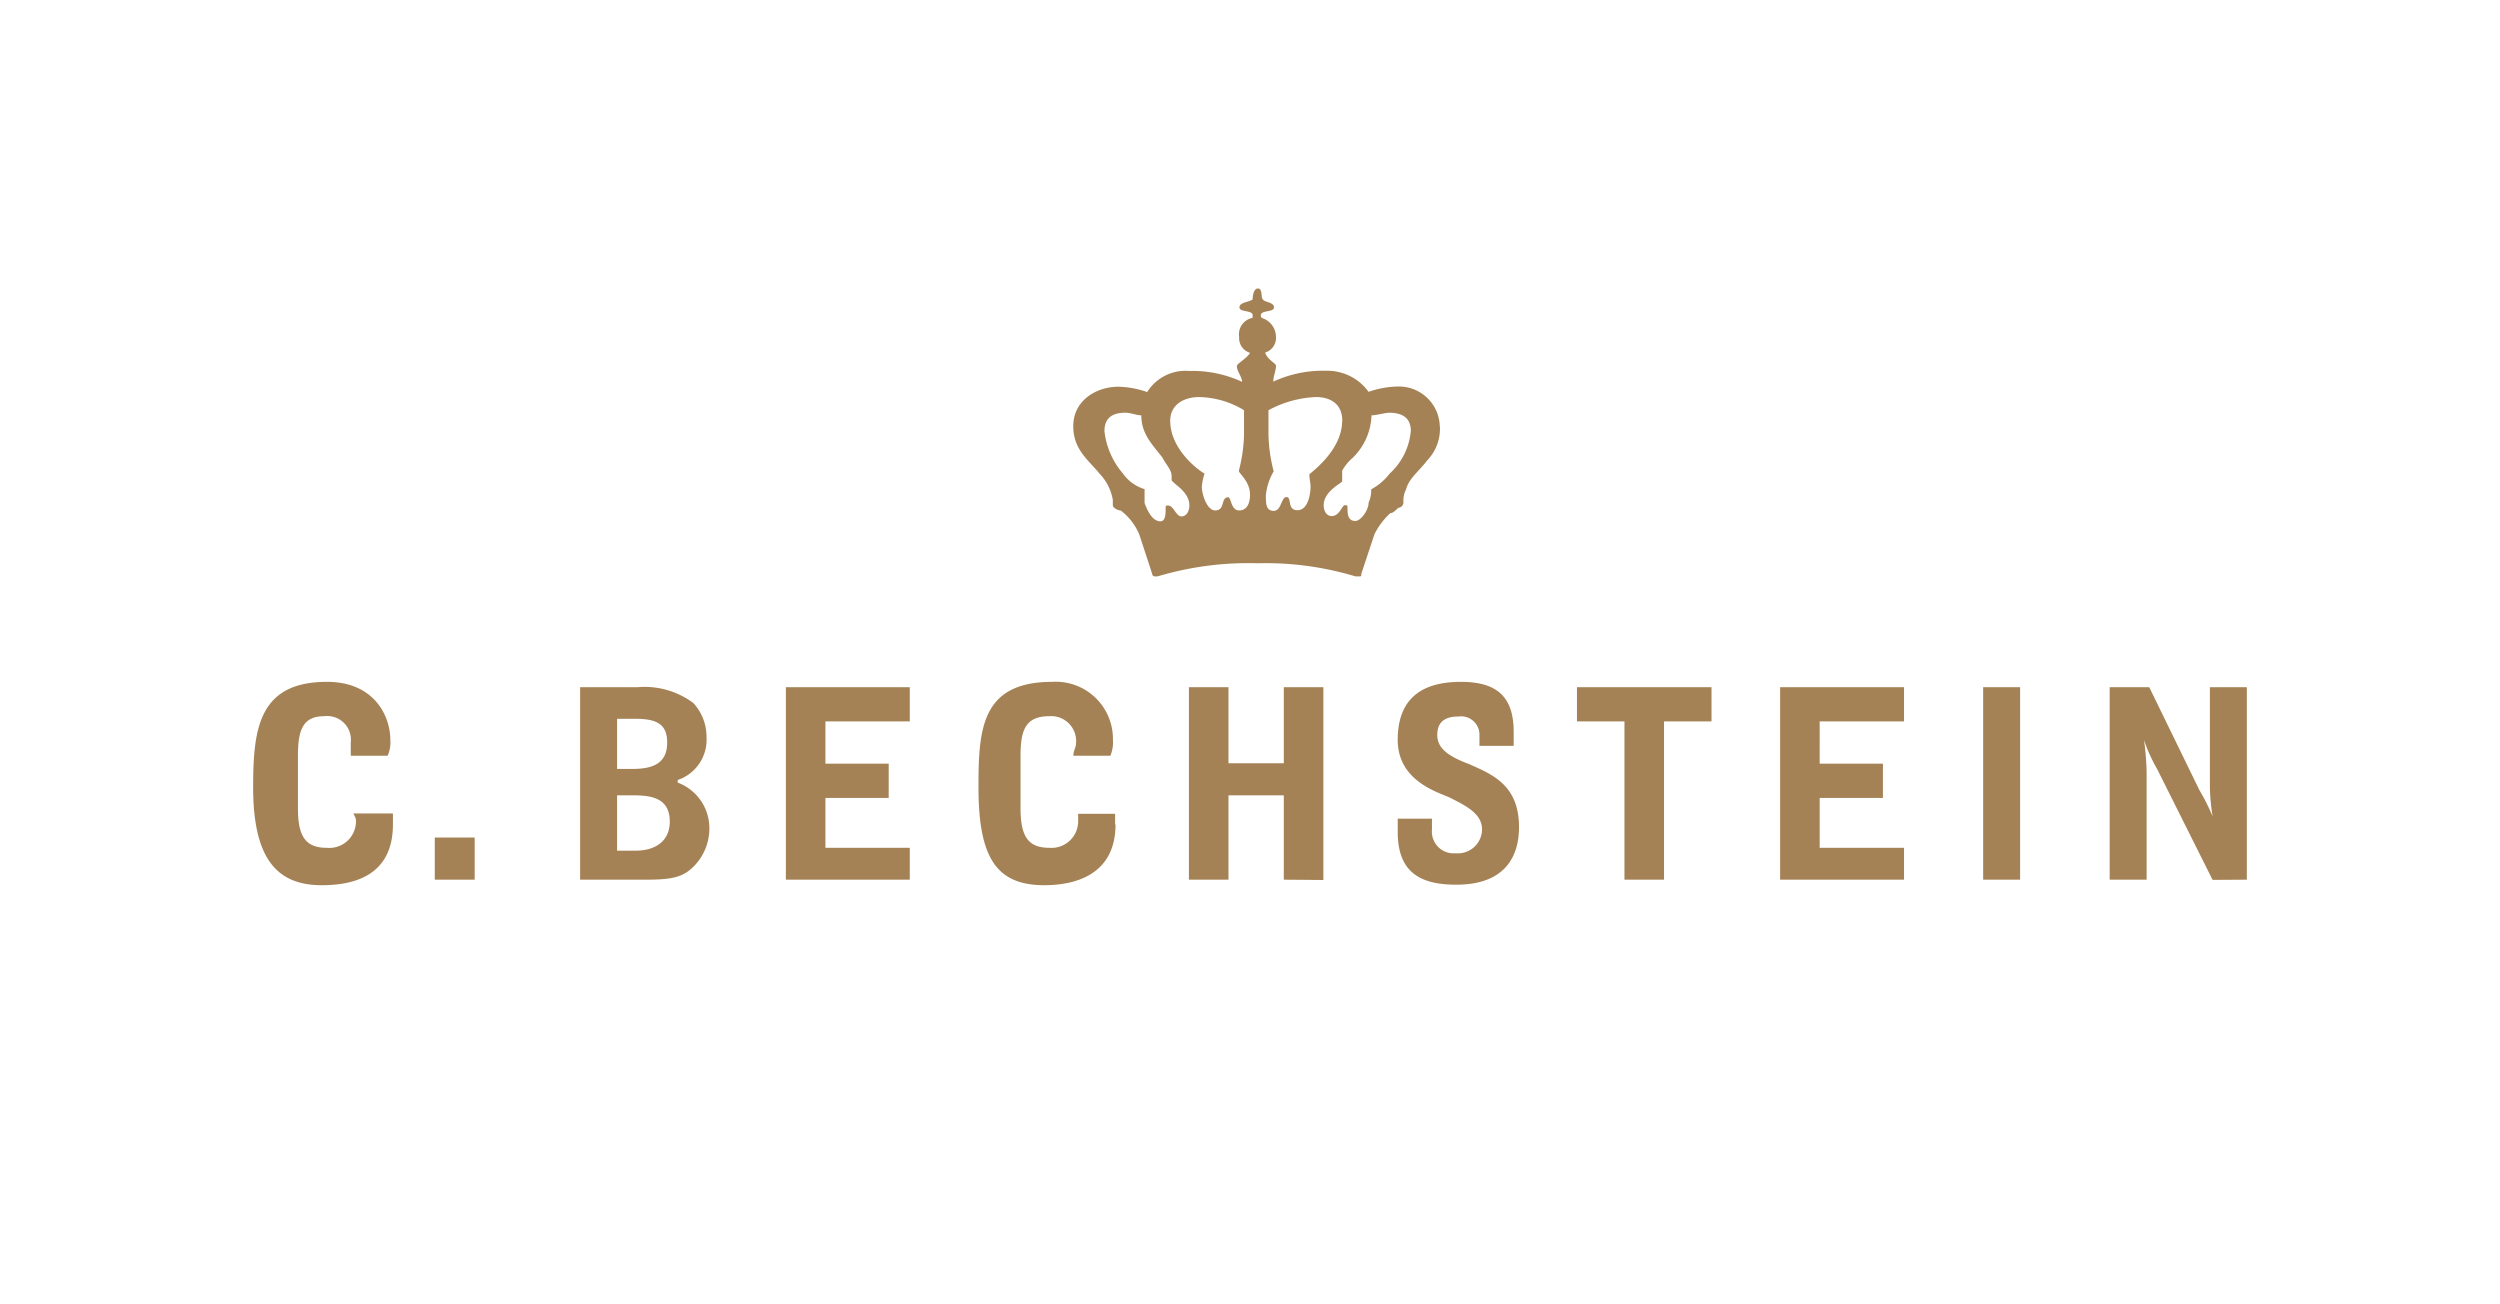 <svg id="Layer_1" data-name="Layer 1" xmlns="http://www.w3.org/2000/svg" viewBox="0 0 230 120"><defs><style>.cls-1{fill:#a58255;}</style></defs><path id="path87" class="cls-1" d="M206.71,80.93V63.22h-3.4v9.22a18.86,18.86,0,0,0,.25,2.67h0a19.14,19.14,0,0,0-1.22-2.43l-4.61-9.46h-3.64V80.93h3.4V71a25.86,25.86,0,0,0-.24-2.91h0a15.12,15.12,0,0,0,1.21,2.67l5.1,10.19Zm-20.86,0V63.22h-3.4V80.93Zm-10.68,0V78h-7.76V73.41h5.82V70.26h-5.82V66.37h7.76V63.22h-11.4V80.93ZM157.46,66.37V63.22H145.08v3.15h4.37V80.93h3.64V66.37Zm-25-27.17a3.76,3.76,0,0,0-3.88-3.64,8.52,8.52,0,0,0-2.67.49A4.68,4.68,0,0,0,122,34.11a10.87,10.87,0,0,0-4.86,1c0-.49.25-1,.25-1.46,0-.24-.73-.49-1-1.21a1.42,1.42,0,0,0,1-1.46,1.84,1.84,0,0,0-1.22-1.7A.24.24,0,0,1,116,29c0-.49,1.21-.24,1.21-.73s-1-.48-1-.73c-.24,0,0-1-.48-1s-.49,1-.49,1c-.24.25-1.21.25-1.21.73s1.21.24,1.21.73v.24A1.55,1.55,0,0,0,114,31a1.42,1.42,0,0,0,1,1.46c-.24.48-1.21,1-1.21,1.21,0,.49.48,1,.48,1.46a10.8,10.8,0,0,0-4.85-1,4.15,4.15,0,0,0-3.88,1.94,8.52,8.52,0,0,0-2.67-.49c-1.94,0-4.13,1.21-4.13,3.64,0,2.18,1.46,3.15,2.43,4.37A4.57,4.57,0,0,1,102.38,46v.49c0,.24.49.48.73.48a5.36,5.36,0,0,1,1.7,2.19L106,52.79a.24.24,0,0,0,.25.24h.24a29.17,29.17,0,0,1,9.22-1.21,28.58,28.58,0,0,1,9,1.21H125c.24,0,.24,0,.24-.24l1.21-3.64a6.63,6.63,0,0,1,1.46-1.94c.24,0,.48-.25.73-.49a.52.52,0,0,0,.48-.48,2.23,2.23,0,0,1,.24-1.22c.25-1,1.22-1.7,1.95-2.67A4.19,4.19,0,0,0,132.47,39.2Zm-2.67.49a6,6,0,0,1-1.94,3.88,5.37,5.37,0,0,1-1.7,1.45,2.68,2.68,0,0,1-.24,1.22c0,.72-.73,1.69-1.22,1.69-.72,0-.72-.72-.72-1.21,0-.24,0-.24-.25-.24s-.48,1-1.21,1c-.48,0-.73-.49-.73-1,0-1.21,1.46-1.94,1.7-2.18v-1a4.44,4.44,0,0,1,1-1.21,5.72,5.72,0,0,0,1.7-3.88c.49,0,1.21-.24,1.7-.24C129.07,38,129.8,38.47,129.8,39.69Zm-6.31-1c0,2.67-2.67,4.61-2.91,4.86-.24,0,0,.73,0,1.21,0,.73-.24,2.18-1.21,2.18s-.49-1.21-1-1.21S117.91,47,117.18,47s-.72-.72-.72-1.45a5.46,5.46,0,0,1,.72-2.19,14.23,14.23,0,0,1-.48-3.39V37.74a10,10,0,0,1,4.37-1.21C122.52,36.53,123.49,37.26,123.49,38.71ZM115,45.51c0,.73-.24,1.45-1,1.45s-.73-1.21-1-1.21c-.73,0-.24,1.21-1.21,1.21-.73,0-1.22-1.45-1.22-2.18a4.83,4.83,0,0,1,.25-1.21c-.49-.25-3.16-2.19-3.16-4.86,0-1.45,1.21-2.18,2.67-2.18a8.25,8.25,0,0,1,4.12,1.21v2.19a14.23,14.23,0,0,1-.48,3.39C114,43.57,115,44.3,115,45.51Zm-5.58,1c0,.48-.24,1-.73,1s-.73-1-1.21-1c-.24,0-.24,0-.24.24,0,.49,0,1.21-.49,1.21-.73,0-1.21-1-1.45-1.69V45a3.76,3.76,0,0,1-2-1.45,7.16,7.16,0,0,1-1.69-3.88c0-1.22.72-1.7,1.94-1.7.48,0,1,.24,1.45.24,0,1.7,1,2.67,1.94,3.88.25.49.49.73.73,1.21s0,1,.24,1C108,44.54,109.42,45.27,109.42,46.48Zm30.33,29.6c0-3.88-2.43-4.85-4.61-5.82-1.94-.73-2.91-1.46-2.91-2.67,0-1,.48-1.7,1.94-1.7a1.69,1.69,0,0,1,1.94,1.7v1h3.15V67.34c0-3.15-1.45-4.61-4.85-4.61-4.12,0-5.82,2-5.82,5.34,0,3.88,3.88,4.85,4.85,5.34,1.45.73,2.91,1.46,2.91,2.91a2.23,2.23,0,0,1-2.43,2.18,2,2,0,0,1-2.18-2.18v-1h-3.15v1.21c0,3.4,1.7,4.86,5.33,4.86C138.05,81.42,139.75,79.23,139.75,76.08Zm-18,4.85V63.22h-3.64v7h-5.09v-7h-3.64V80.93h3.64V73.17h5.09v7.76Zm-19.16-5.09v-1h-3.4v.72A2.45,2.45,0,0,1,96.56,78c-1.94,0-2.67-1-2.67-3.64V69.53c0-2.43.49-3.64,2.67-3.64A2.29,2.29,0,0,1,99,68.31c0,.49-.25.73-.25,1.22h3.4a3.12,3.12,0,0,0,.24-1.46,5.26,5.26,0,0,0-5.58-5.34c-6.55,0-6.79,4.37-6.79,9.71,0,6.55,1.7,9,6.07,9C100,81.42,102.63,79.72,102.63,75.84ZM83.7,80.93V78H75.94V73.41h5.82V70.26H75.94V66.37H83.7V63.22H72.3V80.93ZM65.26,76.08A4.47,4.47,0,0,0,62.35,72v-.24A3.91,3.91,0,0,0,65,67.83a4.58,4.58,0,0,0-1.21-3.15,7.49,7.49,0,0,0-5.1-1.46H53.37V80.93h6.07c2.43,0,3.4-.24,4.37-1.21A4.94,4.94,0,0,0,65.26,76.08Zm-3.88-7.77c0,1.7-1,2.43-3.15,2.43H56.77V66.13h1.7C60.41,66.13,61.38,66.62,61.38,68.31Zm.24,7.28c0,1.7-1.21,2.67-3.15,2.67h-1.7V73.17h1.46C59.93,73.17,61.62,73.41,61.62,75.59ZM43.67,80.93V77.05H40v3.88Zm-7.52-5.09v-1H32.51c.24.48.24.48.24.72A2.45,2.45,0,0,1,30.08,78c-1.94,0-2.67-1-2.67-3.64V69.53c0-2.43.49-3.64,2.43-3.64a2.18,2.18,0,0,1,2.43,2.42v1.22h3.39a3,3,0,0,0,.25-1.46c0-2.18-1.46-5.34-5.83-5.34-6.31,0-6.79,4.37-6.79,9.71,0,6.55,2.18,9,6.31,9S36.15,79.72,36.15,75.84Z"/></svg>